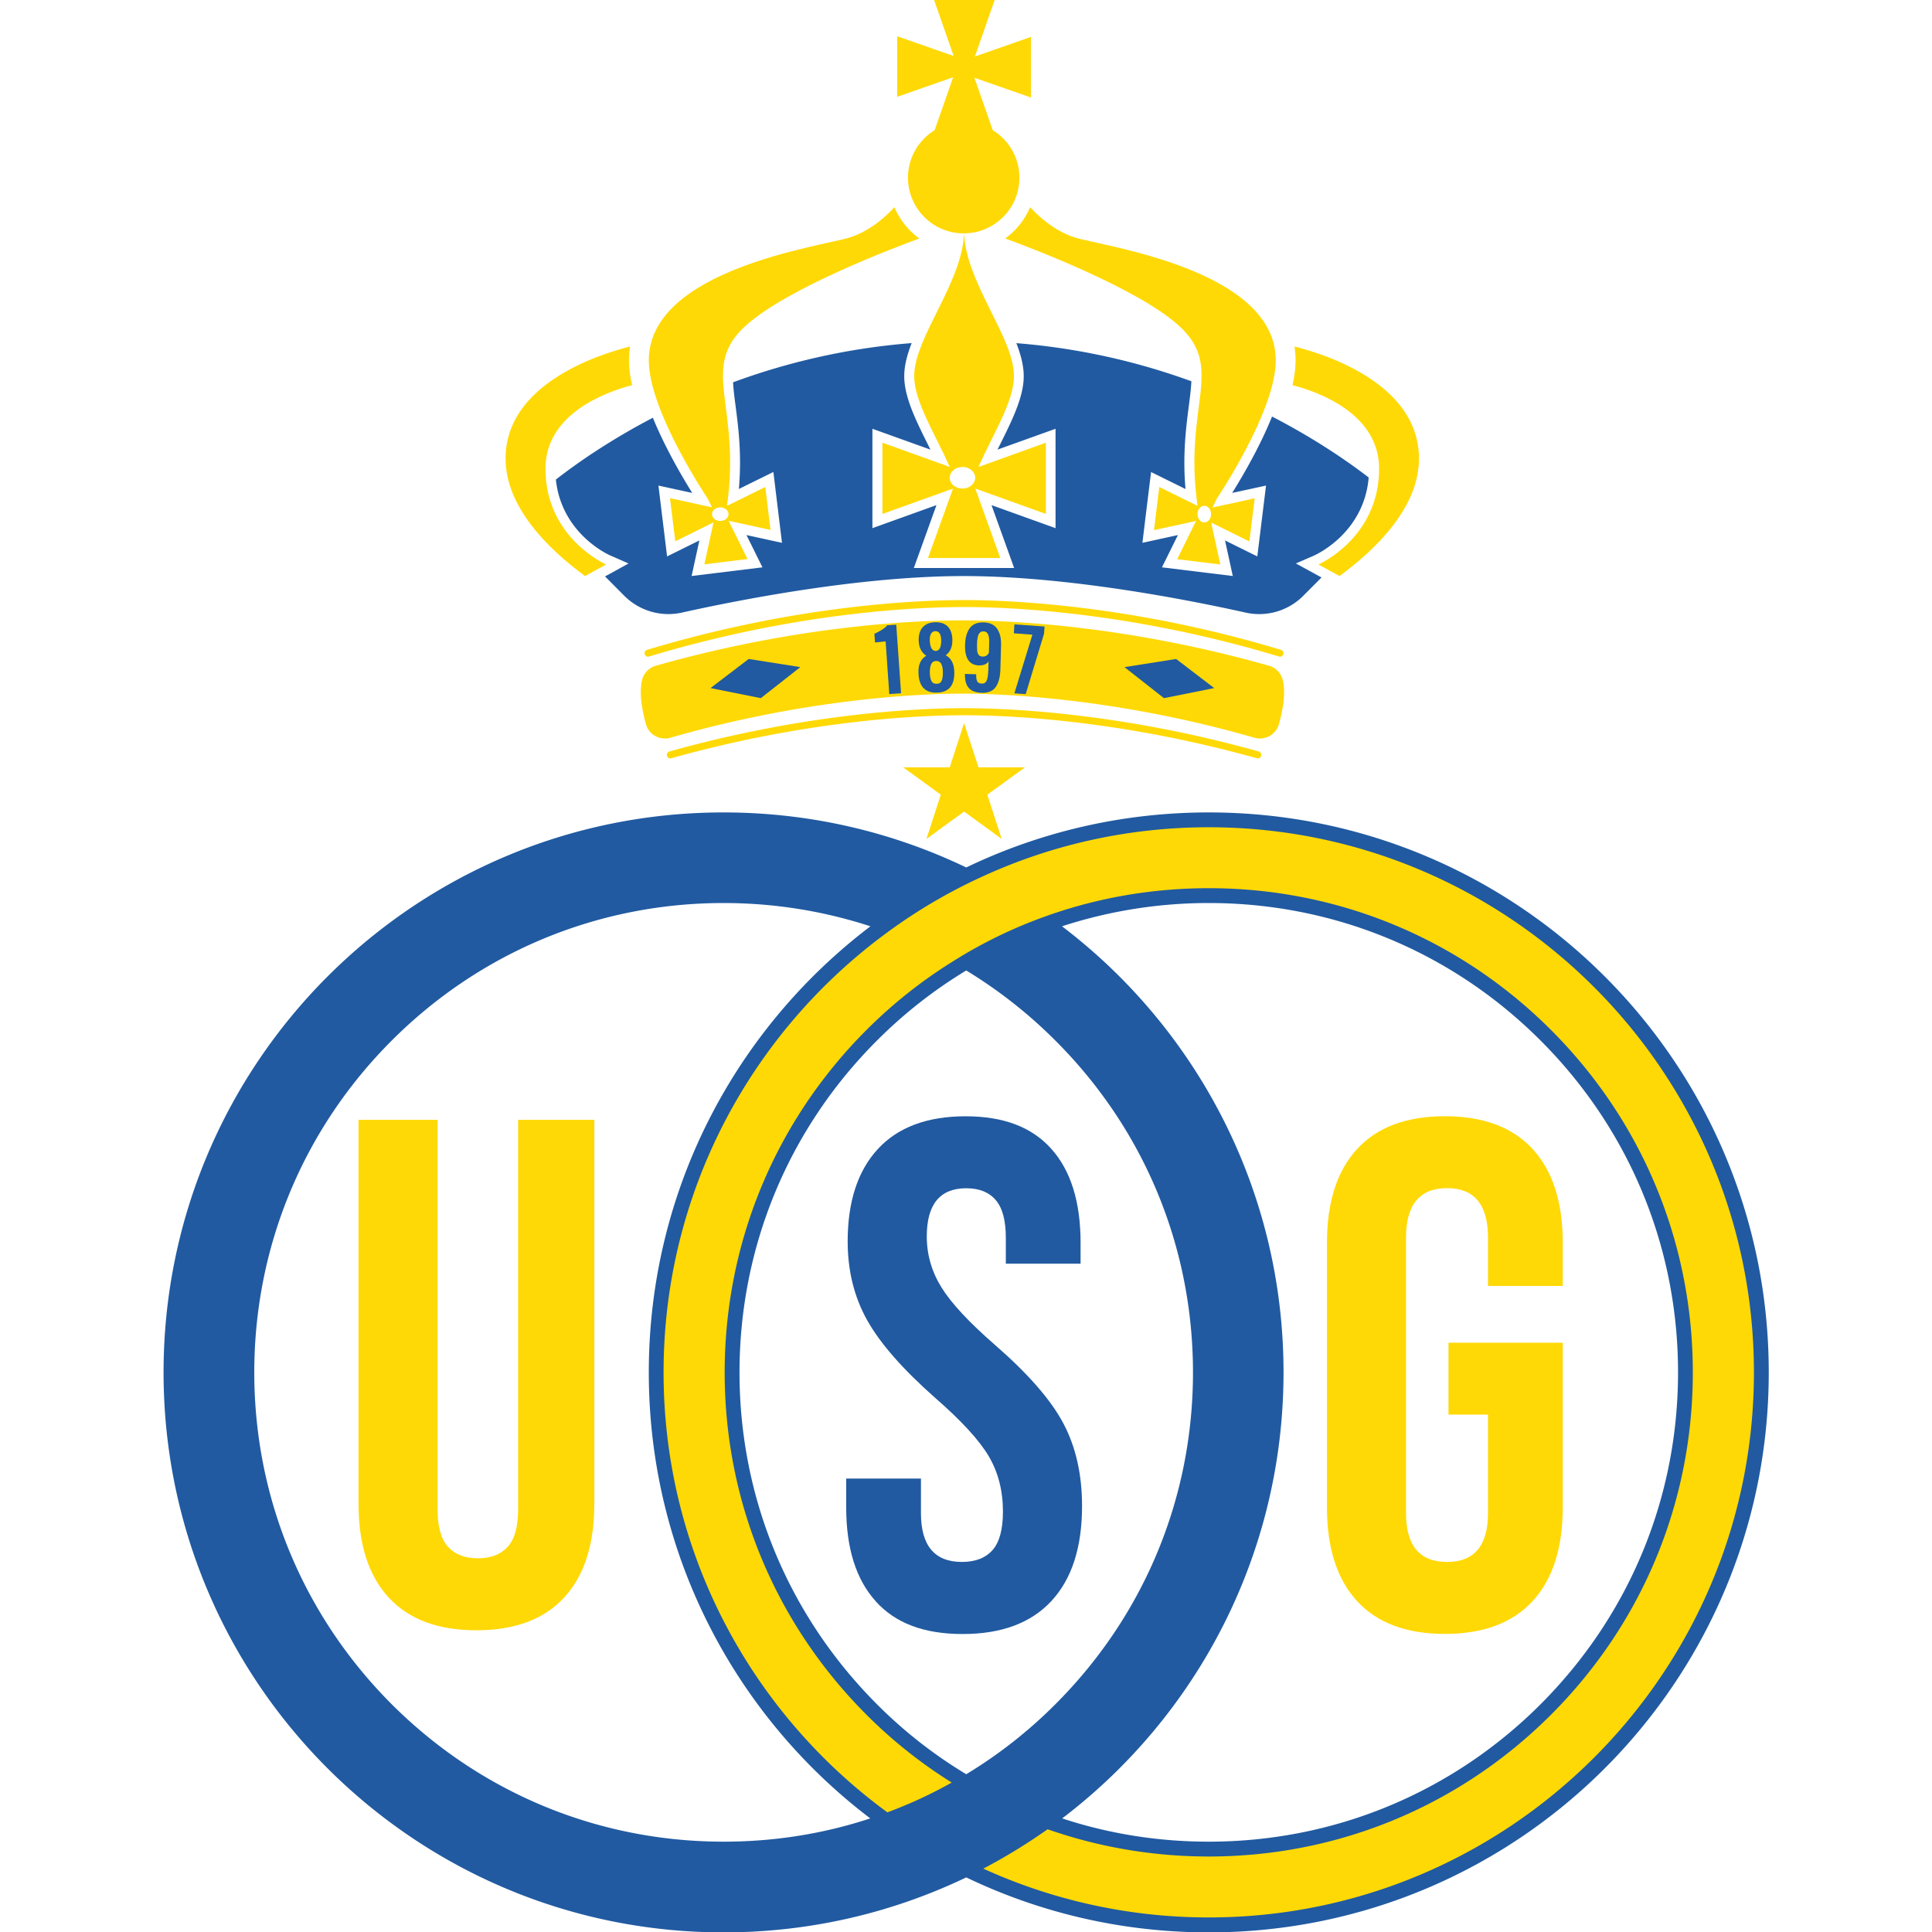<svg id="Calque_2" data-name="Calque 2" version="1.1" width="768" height="768" xmlns="http://www.w3.org/2000/svg"><defs id="defs1"><style id="style1">.cls-1{fill:#ffd905}.cls-2{fill:#215aa1}</style></defs><g id="Logos" transform="matrix(2.251 0 0 2.251 65.018 0)"><g id="g18"><path class="cls-1" id="polygon1" d="m145.47 140.34 2.54 7.81-6.64-4.83-6.65 4.83 2.54-7.81-6.64-4.83h8.21l2.54-7.81 2.54 7.81h8.21z"/><path class="cls-1" d="M85.73 115.94c26.13-7.89 47.59-8.74 55.63-8.74s29.5.85 55.63 8.74c.32.1.67-.09.76-.41.02-.06.03-.12.03-.18a.63.63 0 0 0-.44-.59c-26.29-7.93-47.88-8.79-55.98-8.79-8.1 0-29.69.86-55.98 8.79a.63.63 0 0 0-.44.59c0 .06 0 .12.03.18.1.32.44.51.76.41z" id="path1"/><path class="cls-1" d="M193.41 132.71c-24.49-6.86-44.35-7.65-52.04-7.65-7.69 0-27.55.78-52.04 7.65-.31.09-.51.41-.44.73.06.29.32.49.6.49.05 0 .1 0 .16-.02 24.35-6.83 44.07-7.6 51.71-7.6 7.64 0 27.37.78 51.71 7.6.06 0 .11.02.16.02.28 0 .54-.2.6-.49a.62.62 0 0 0-.44-.73z" id="path2"/><path class="cls-1" d="m145.54 9.19-2.26.79.82-2.35L146.77 0h-10.7l2.67 7.63.79 2.26-2.35-.82-7.63-2.67v10.7l7.63-2.67 2.26-.79-.82 2.35-2.45 7c-2.82 1.73-4.71 4.83-4.71 8.38 0 5.43 4.4 9.84 9.84 9.84 5.44 0 9.84-4.4 9.84-9.84 0-3.55-1.89-6.65-4.71-8.38l-2.45-7-.79-2.26 2.35.82 7.63 2.67V6.52z" id="path3"/><path class="cls-1" d="m78.17 99.68-3.74 2.05C67.62 96.72 60.4 89.41 60.4 80.97c0-13.02 16.04-18.28 21.98-19.78-.12.8-.19 1.63-.19 2.49 0 1.36.2 2.83.54 4.34-4.42 1.15-15.29 4.95-15.29 14.74 0 12.28 10.73 16.93 10.73 16.93z" id="path4"/><path class="cls-1" d="m203.93 99.68 3.74 2.05c6.81-5.01 14.03-12.32 14.03-20.76 0-13.02-16.04-18.28-21.98-19.78.12.8.19 1.63.19 2.49 0 1.36-.2 2.83-.54 4.34 4.42 1.15 15.29 4.95 15.29 14.74 0 12.28-10.73 16.93-10.73 16.93z" id="path5"/><path class="cls-2" d="m203.24 98.08-3.28 1.42 4.53 2.48-3.23 3.24a10.967 10.967 0 0 1-10.17 2.96c-10.07-2.24-31.4-6.45-49.77-6.45-18.37 0-39.7 4.21-49.78 6.45a11 11 0 0 1-10.17-2.96l-3.41-3.43 1.05-.57 3.1-1.71-3.25-1.43c-.37-.16-8.58-3.88-9.58-13.39 3.65-2.85 9.45-6.91 17.13-10.92 2.17 5.34 5.24 10.53 6.95 13.28l-5.97-1.3 1.53 12.51 5.7-2.82-1.37 6.28 12.51-1.53-2.82-5.7 6.27 1.37-.76-6.26-.76-6.25-6.09 3c.52-6.04-.07-10.7-.57-14.55-.21-1.6-.39-3.01-.46-4.29 9.05-3.33 19.63-5.99 31.54-6.92-.79 2.04-1.31 3.99-1.31 5.84 0 3.66 2.03 7.76 4.19 12.09.14.3.29.59.44.88l-10.25-3.68v17.55l11.31-4.07-4 11.11h17.72l-4-11.11 11.31 4.07V75.72l-10.25 3.68c.15-.3.3-.59.44-.88 2.16-4.34 4.19-8.43 4.19-12.09 0-1.84-.51-3.8-1.3-5.83 11.63.92 22.01 3.49 30.91 6.73-.07 1.32-.25 2.8-.47 4.48-.49 3.84-1.09 8.5-.57 14.55l-6.08-3-.77 6.25-.76 6.25 6.27-1.37-2.82 5.7 12.51 1.53-1.37-6.28 5.7 2.82 1.54-12.51-5.98 1.3c1.74-2.78 4.87-8.08 7.04-13.49 7.56 3.9 13.33 7.89 17.07 10.76-.82 9.78-9.24 13.6-9.61 13.77h.03z" id="path6"/><path class="cls-1" d="M143.9 82.47c2.6-5.86 6.28-11.59 6.28-16.06 0-6.92-8.81-16.84-8.81-25.64 0 8.79-8.81 18.72-8.81 25.64 0 4.47 3.67 10.19 6.28 16.05l-11.89-4.28v12.58l12.46-4.48L135 98.54h12.76l-4.41-12.26 12.46 4.48V78.18l-11.9 4.28zm-2.82 3.81c-1.24 0-2.25-.85-2.25-1.91s1.01-1.91 2.25-1.91 2.25.85 2.25 1.91-1.01 1.91-2.25 1.91z" id="path7"/><path class="cls-1" d="m107.19 93.62-.46-3.81-.47-3.81-5.21 2.57-1.55.76c2.55-17.75-5-24.35 3.35-31.86 7.45-6.7 26.58-13.88 30.61-15.35-1.92-1.4-3.46-3.31-4.4-5.53-1.13 1.26-4.08 4.17-7.96 5.37-5.01 1.55-35.41 5.61-35.41 21.7 0 8.95 10.4 24.38 10.4 24.38l.76 1.55-1.75-.38-5.67-1.24.47 3.81.47 3.81 5.21-2.58 1.54-.76-.38 1.74-1.24 5.67 3.81-.47 3.81-.47-2.57-5.21-.76-1.54 1.75.38 5.67 1.24zM98.31 92c-.81 0-1.46-.54-1.46-1.2 0-.66.66-1.2 1.46-1.2.8 0 1.46.54 1.46 1.2 0 .66-.66 1.2-1.46 1.2z" id="path8"/><path class="cls-1" d="m185.25 89.59.76-1.55s10.4-15.43 10.4-24.38c0-16.09-30.4-20.15-35.41-21.7-3.87-1.2-6.83-4.12-7.96-5.37-.95 2.22-2.48 4.12-4.4 5.53 4.02 1.47 23.16 8.64 30.61 15.35 8.35 7.51.79 14.11 3.35 31.86l-1.55-.76-5.21-2.57-.47 3.81-.46 3.81 5.67-1.24 1.75-.38-.76 1.54-2.57 5.21 3.81.47 3.81.47-1.24-5.67-.38-1.74 1.54.76 5.21 2.58.47-3.81.47-3.81-5.67 1.24-1.75.38zm-1.46 2.67c-.66 0-1.2-.66-1.2-1.47 0-.81.54-1.47 1.2-1.47.66 0 1.2.66 1.2 1.47 0 .81-.54 1.47-1.2 1.47z" id="path9"/><path class="cls-1" d="M197.66 120.18a3.47 3.47 0 0 0-2.46-2.62c-25.43-7.2-46.13-8.01-54.13-8.01-7.99 0-28.7.81-54.13 8.01a3.486 3.486 0 0 0-2.46 2.62c-.23 1.09-.32 2.61.02 4.62.21 1.25.45 2.27.69 3.11.53 1.84 2.47 2.9 4.31 2.37 25.06-7.22 45.68-7.79 51.58-7.79 5.9 0 26.52.57 51.57 7.79 1.84.53 3.78-.53 4.31-2.37.24-.84.49-1.86.69-3.11.35-2.01.25-3.53.02-4.62z" id="path10"/><path class="cls-2" d="M184.58 143.47c-15.35 0-29.88 3.49-42.83 9.72-12.98-6.23-27.51-9.72-42.86-9.72C44.28 143.47 0 187.75 0 242.36s44.28 98.89 98.89 98.89c15.35 0 29.88-3.49 42.86-9.71 12.95 6.22 27.48 9.71 42.83 9.71 54.61 0 98.89-44.27 98.89-98.89s-44.28-98.89-98.89-98.89zm-27.09 40.29c15.68 15.65 24.3 36.45 24.3 58.6s-8.62 42.93-24.3 58.6a82.405 82.405 0 0 1-15.74 12.36 81.668 81.668 0 0 1-15.77-12.36c-15.65-15.67-24.27-36.47-24.27-58.6 0-22.13 8.62-42.95 24.27-58.6 4.8-4.81 10.09-8.94 15.77-12.38a83.72 83.72 0 0 1 15.74 12.38zm-58.6 141.47c-22.12 0-42.93-8.62-58.6-24.27-15.65-15.67-24.27-36.47-24.27-58.6 0-22.13 8.62-42.95 24.27-58.6 15.67-15.67 36.48-24.29 58.6-24.29 8.97 0 17.69 1.42 25.94 4.11-23.8 18.06-39.14 46.62-39.14 78.78 0 32.16 15.34 60.72 39.11 78.76-8.24 2.72-16.96 4.11-25.91 4.11zm144.29-24.27c-15.65 15.65-36.48 24.27-58.6 24.27-8.92 0-17.64-1.39-25.89-4.11 23.74-18.04 39.09-46.62 39.09-78.76 0-32.14-15.35-60.72-39.12-78.78a83.501 83.501 0 0 1 25.92-4.11c22.12 0 42.95 8.62 58.6 24.29 15.65 15.65 24.27 36.45 24.27 58.6s-8.62 42.93-24.27 58.6z" id="path11"/><path class="cls-1" d="M39.76 282.12c-3.55-3.85-5.33-9.37-5.33-16.57v-67.79h13.96v68.8c0 3.05.61 5.25 1.84 6.6 1.23 1.35 2.98 2.03 5.27 2.03 2.29 0 4.04-.68 5.27-2.03 1.23-1.35 1.84-3.55 1.84-6.6v-68.8h13.46v67.79c0 7.19-1.78 12.72-5.33 16.57-3.55 3.85-8.72 5.78-15.49 5.78s-11.93-1.92-15.49-5.78z" id="path12"/><path class="cls-2" d="M125.75 282.76c-3.47-3.85-5.2-9.37-5.2-16.57v-5.08h13.2v6.09c0 5.76 2.41 8.63 7.24 8.63 2.37 0 4.17-.7 5.4-2.09 1.23-1.4 1.84-3.66 1.84-6.79 0-3.72-.85-7-2.54-9.84-1.69-2.83-4.82-6.24-9.39-10.22-5.76-5.08-9.77-9.67-12.06-13.77-2.29-4.1-3.43-8.74-3.43-13.9 0-7.02 1.78-12.46 5.33-16.31 3.55-3.85 8.72-5.78 15.49-5.78s11.74 1.93 15.17 5.78c3.43 3.85 5.14 9.37 5.14 16.57v3.68h-13.2v-4.57c0-3.05-.59-5.27-1.78-6.66-1.19-1.4-2.92-2.09-5.2-2.09-4.66 0-6.98 2.84-6.98 8.51 0 3.22.87 6.22 2.6 9.01s4.89 6.18 9.46 10.16c5.84 5.08 9.86 9.69 12.06 13.84 2.2 4.15 3.3 9.01 3.3 14.6 0 7.28-1.8 12.87-5.4 16.76-3.6 3.89-8.82 5.84-15.68 5.84-6.86 0-11.89-1.92-15.36-5.78v-.02z" id="path13"/><path class="cls-1" d="M210.78 282.76c-3.55-3.85-5.33-9.37-5.33-16.57v-46.72c0-7.19 1.78-12.71 5.33-16.57 3.55-3.85 8.72-5.78 15.49-5.78s11.93 1.93 15.49 5.78c3.55 3.85 5.33 9.37 5.33 16.57v7.62h-13.2v-8.51c0-5.84-2.41-8.76-7.24-8.76s-7.24 2.92-7.24 8.76v48.62c0 5.76 2.41 8.63 7.24 8.63s7.24-2.88 7.24-8.63v-17.39h-6.98v-12.69h20.18v29.07c0 7.19-1.78 12.72-5.33 16.57-3.55 3.85-8.72 5.78-15.49 5.78s-11.93-1.92-15.49-5.78z" id="path14"/><path class="cls-1" d="M184.58 146.09c-14.2 0-27.71 3.09-39.84 8.64a94.35 94.35 0 0 0-16.92 9.92c-23.94 17.52-39.52 45.82-39.52 77.71 0 31.89 15.58 60.17 39.52 77.69 3.91-1.45 7.7-3.19 11.36-5.26a84.892 84.892 0 0 1-15.05-11.98c-16.14-16.15-25.04-37.63-25.04-60.45s8.9-44.32 25.04-60.47c4.61-4.61 9.67-8.62 15.05-11.98a82.822 82.822 0 0 1 16.94-8.22c9.02-3.19 18.62-4.84 28.46-4.84 22.84 0 44.3 8.9 60.44 25.04s25.04 37.62 25.04 60.47-8.89 44.3-25.04 60.45c-16.14 16.14-37.6 25.04-60.44 25.04-9.84 0-19.44-1.65-28.46-4.81-3.61 2.54-7.4 4.88-11.36 6.95 12.14 5.53 25.62 8.62 39.82 8.62 53.09 0 96.27-43.18 96.27-96.25s-43.18-96.27-96.27-96.27z" id="path15"/><path class="cls-2" id="polygon15" d="m176.66 123.29-6.97-5.48 9.12-1.44 6.73 5.14z"/><path class="cls-2" id="polygon16" d="m105.47 123.29-8.88-1.78 6.74-5.14 9.12 1.44z"/><path class="cls-2" d="M127.79 110.42c-.2.28-.53.55-.99.83-.45.28-.88.5-1.27.67l.11 1.54 1.87-.2.65 9.31 2.08-.14-.85-12.12z" id="path16"/><path class="cls-2" d="M138.11 115.73c.83-.59 1.22-1.52 1.19-2.79-.02-.98-.29-1.74-.8-2.28-.51-.54-1.26-.8-2.24-.77-.97.02-1.7.32-2.2.88-.5.56-.73 1.33-.71 2.31.02.66.14 1.21.38 1.66.24.45.56.8.96 1.06-.96.56-1.42 1.55-1.38 2.97.06 2.42 1.14 3.6 3.25 3.55 2.11-.05 3.14-1.27 3.08-3.66-.03-1.44-.54-2.42-1.52-2.95v.02zm-2.57-3.83c.16-.28.41-.43.75-.44.34 0 .59.13.76.4.17.28.26.65.27 1.13.03 1.28-.28 1.93-.94 1.96-.68 0-1.04-.64-1.07-1.93-.01-.47.06-.85.23-1.13zm1.88 8.26c-.14.39-.44.59-.9.6-.45 0-.76-.17-.93-.53-.17-.37-.26-.84-.27-1.43-.01-.61.06-1.1.22-1.48.16-.38.46-.58.89-.6.43 0 .73.18.91.53.18.35.27.82.28 1.4.01.63-.05 1.14-.19 1.53v-.02z" id="path17"/><path class="cls-2" d="M144.82 109.91c-1.1-.03-1.91.3-2.44 1-.52.7-.8 1.69-.84 2.96-.07 2.38.75 3.59 2.45 3.64.4 0 .75-.04 1.04-.17.29-.12.51-.3.66-.54l-.04 1.44c-.03.92-.12 1.56-.29 1.94-.17.37-.44.55-.83.54-.42 0-.7-.14-.84-.4-.14-.25-.2-.67-.18-1.25l-1.99-.06v.18c-.01 1.02.22 1.79.69 2.32.47.53 1.23.81 2.27.84 1.17.03 2-.32 2.5-1.06s.76-1.76.8-3.08l.12-4.3c.03-1.2-.2-2.16-.7-2.88-.5-.72-1.29-1.09-2.37-1.12zm.92 5.41c-.26.43-.62.64-1.07.63-.34 0-.58-.11-.73-.31-.15-.19-.24-.44-.26-.75-.03-.31-.03-.73-.02-1.28.02-.7.11-1.23.28-1.59.17-.36.45-.54.85-.52.4 0 .67.19.82.53.15.34.21.81.19 1.4l-.05 1.89z" id="path18"/><path class="cls-2" id="polygon18" d="m155.58 110.64-5.32-.38-.11 1.58 3.28.24-3.18 10.36 2 .14 3.24-10.68z"/></g></g></svg>